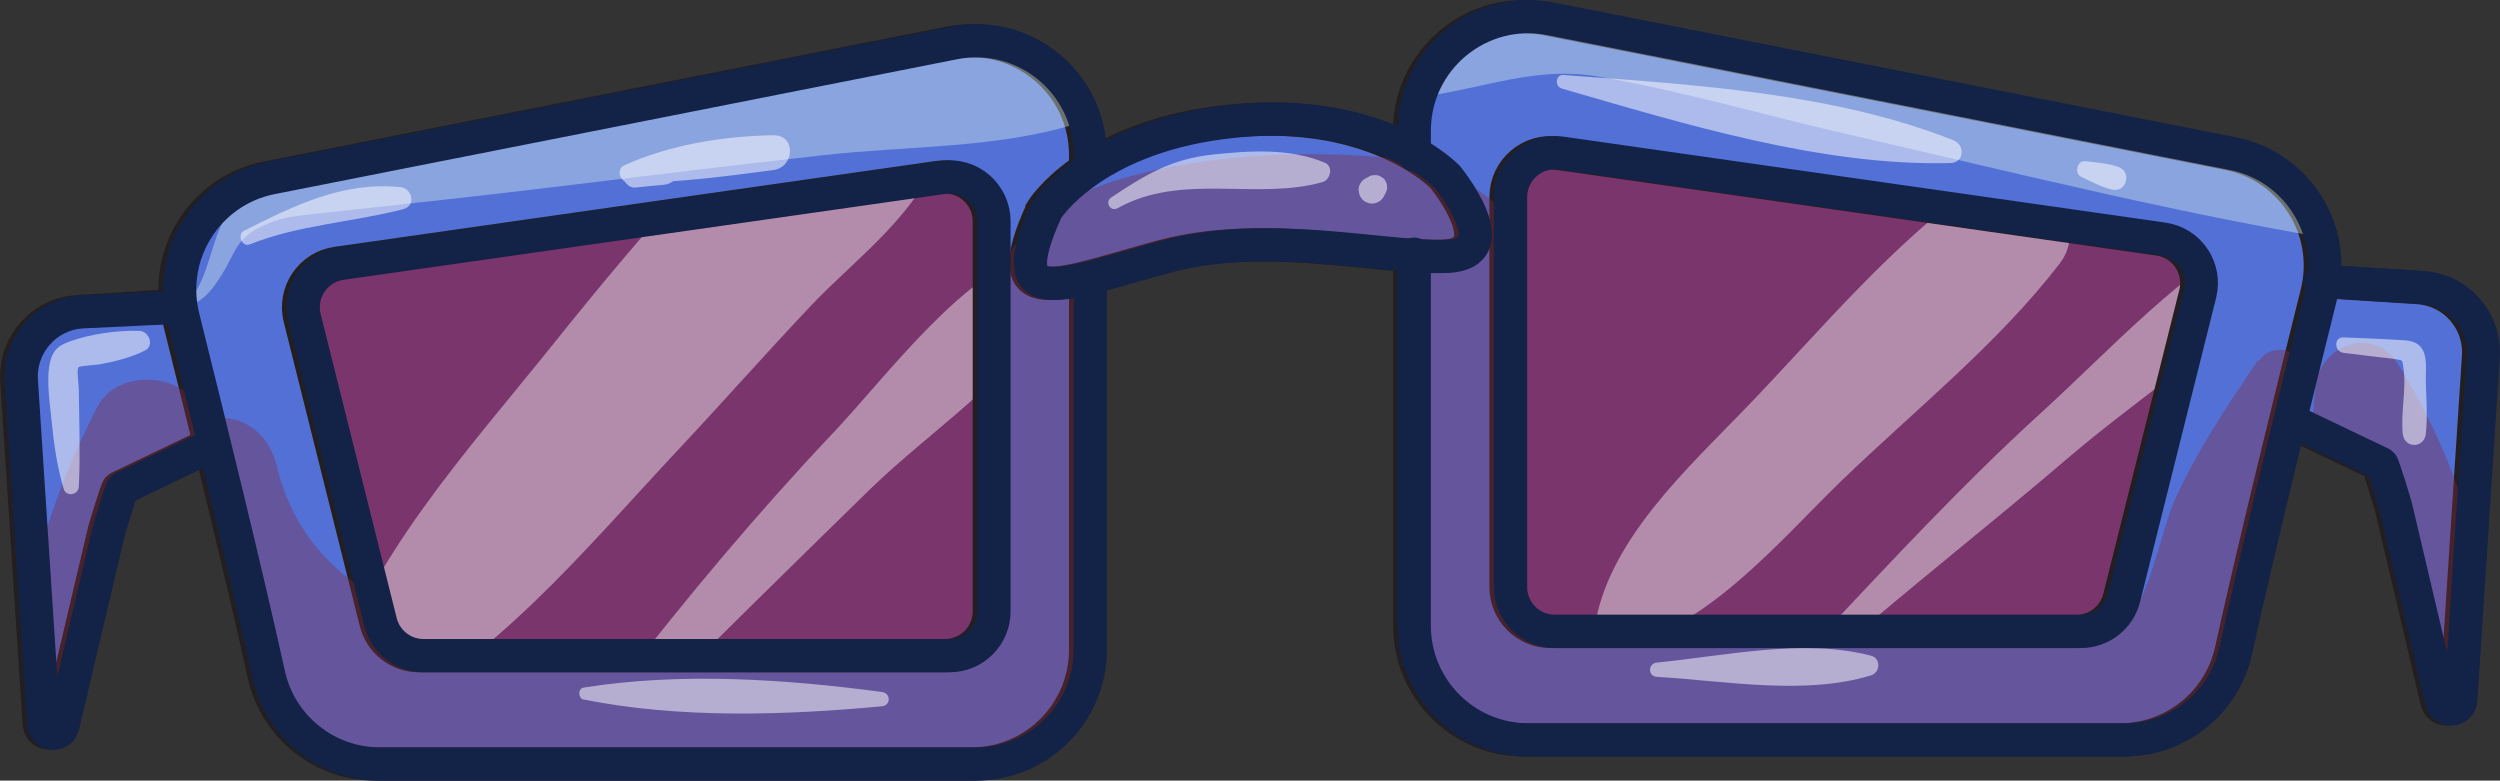 <?xml version="1.0" encoding="UTF-8"?>
<svg id="Calque_2" data-name="Calque 2" xmlns="http://www.w3.org/2000/svg" xmlns:xlink="http://www.w3.org/1999/xlink" viewBox="0 0 188.74 58.93">
  <rect x="0" y="0" width="188.74" height="58.93" fill="#333333" stroke="none"/>
  <defs>
    <style>
      .cls-1 {
        stroke: #132247;
        stroke-linecap: round;
        stroke-linejoin: round;
      }

      .cls-1, .cls-2 {
        fill: none;
      }

      .cls-1, .cls-3 {
        stroke-width: 2.51px;
      }

      .cls-4 {
        opacity: .52;
      }

      .cls-2, .cls-5, .cls-6, .cls-7, .cls-8 {
        stroke-width: 0px;
      }

      .cls-5 {
        fill: #d737b8;
      }

      .cls-6 {
        fill: #fff;
      }

      .cls-3 {
        fill: #5270d5;
        stroke: #231f20;
        stroke-miterlimit: 10;
      }

      .cls-9 {
        clip-path: url(#clippath);
      }

      .cls-10 {
        opacity: .43;
      }

      .cls-7 {
        fill: #eafdf1;
      }

      .cls-8 {
        fill: #82263e;
      }

      .cls-11 {
        opacity: .37;
      }
    </style>
    <clipPath id="clippath">
      <path class="cls-2" d="m182.59,21.86l-7.45-.48c.63-4.47-2.34-8.74-6.86-9.64L116.76,1.56c-5.33-1.05-10.29,3.02-10.29,8.45v1.67c-2.63-1.5-7.41-3.24-14.57-2.29-4.63.61-7.81,2.09-9.89,3.5v-1.06c0-5.43-4.96-9.5-10.29-8.45L20.21,13.56c-4.53.89-7.49,5.17-6.86,9.64l-7.45.48c-2.71.17-4.76,2.51-4.58,5.22l1.69,25.9c.06.85,1.26.95,1.45.12l3.47-14.72c.03-.13.94-3.14,1.05-3.21l6.91-3.31c1.5,6.16,3.06,12.66,4.09,17.38.87,3.95,4.37,6.76,8.41,6.76h45c4.76,0,8.62-3.86,8.62-8.62v-28.11c1.63-.4,3.62-1.03,5.82-1.61,6.47-1.72,13.69-.4,18.65-.06v27.96c0,4.76,3.86,8.62,8.62,8.62h45c4.05,0,7.54-2.81,8.41-6.76,1.04-4.72,2.59-11.21,4.09-17.38l6.91,3.31c.11.08,1.02,3.08,1.05,3.21l3.47,14.72c.19.83,1.4.72,1.45-.12l1.69-25.9c.18-2.71-1.88-5.04-4.58-5.22Zm-107.85,24.44c0,1.85-1.5,3.35-3.35,3.35H31.68c-1.54,0-2.88-1.05-3.25-2.54l-5.74-22.95c-.48-1.93.81-3.85,2.78-4.13l45.45-6.49c2.02-.29,3.82,1.28,3.82,3.32v29.44Zm91.05-23.96l-5.74,22.95c-.37,1.49-1.71,2.54-3.25,2.54h-39.71c-1.85,0-3.35-1.5-3.35-3.35V15.03c0-2.04,1.81-3.6,3.82-3.32l45.45,6.49c1.97.28,3.26,2.2,2.78,4.13Z"/>
    </clipPath>
  </defs>
  <g id="Layer_1" data-name="Layer 1">
    <g>
      <g>
        <g class="cls-10">
          <path class="cls-5" d="m31.28,25.83l.12-.11c2.24-2.02,1.86-5.54,0-7.62l-.14-.16c-2.23-2.48-7.03-1.95-8.53,1.1-3.68,7.46.48,19.2,2.4,26.75,2.37,9.3,16.06,7.04,16.38-2.22.24-6.89-.72-13.51-.87-20.36l-15.36,2.08c2.33,7.92,4.27,14.74,11.2,19.73l-2.01-2.62c.37,1.36.59,2.74.67,4.15.55,6.16,8.93,7.7,10.96,1.48,2.74-8.42,2.79-17.24,3.26-26l-15.79,2.14c1.71,4.93,3.2,9.81,4.14,14.95s2.34,9.43,5.82,13.49c5.44,6.34,13.77.48,14.62-6.06.55-4.21.29-8.26-.06-12.47-.15-1.78-.32-3.57-.39-5.35-.05-1.18-.05-2.36,0-3.54.49-2.14.21-2.33-.86-.57l-6.16,2.55h.74c-2.51-1.45-5.02-2.89-7.52-4.33,2.06,2.89,2.23,8.13,2.8,11.57.73,4.39,1.5,8.69,2.97,12.9,1.93,5.53,10.23,9.47,14.66,3.87,3.82-4.84,3.82-8.86,3.47-14.73s.25-11.29,1.71-16.88l-17.34-2.35c1.19,12.36,1.26,25.94,9.23,36.08,5.09,6.47,14.91.67,15.17-6.28.32-8.65-1.86-17.65-.29-26.22h-16.96c1.11,5.55,2.09,11.13,2.81,16.75.6,4.68,3.59,8.73,8.73,8.73,4.79,0,8.67-4,8.73-8.73.07-5.16.03-10.44-1.67-15.36-3.02-8.74-15.26-7.07-15.92,2.15-.31,4.39.21,8.8.13,13.21h17.47c-.87-7.18-1.94-14.32-3.31-21.42-1.62-8.37-15.37-8.42-16.96,0-1.96,10.36-.06,20.49-.51,30.9l15.17-6.28c-1.93-2.47-2.14-6.94-2.59-9.92-.68-4.51-1.1-9.06-1.56-13.6s-3.02-8.12-7.65-8.67c-4.24-.5-8.58,1.99-9.68,6.32-1.26,4.93-2.09,10.01-2.32,15.11-.16,3.41,1.24,8.9.24,11.75l2.26-3.87-.72.92,14.66,3.87c-3.16-8.95-2.41-35.09-17.06-32.74s-7.57,26.94-8.5,36.65l14.62-6.06c-2.02-2.19-2.02-7.23-2.78-10.03-1.16-4.3-2.73-8.45-4.6-12.49-3.38-7.28-15.34-3.63-14.98,4.06.39,8.22,1.16,16.33,1.86,24.52l10.39-2.82c-1.18-1.54-2.14-3-3.06-4.71l.44,3.37c1.96-7.61-.48-13.95-2.55-21.27-2.38-8.4-15.48-6.87-15.36,2.08.09,6.86-.64,13.48-.16,20.36l15.54-4.21c-1.58-3.26-2.98-6.56-4.21-9.97-.62-1.72-1.16-3.44-1.88-5.12-.27-.64-1.34-4.32-1.44-2.5l-8.17,4.69.2.09-1.93-7.37-.07.14c-2.51,5.43,3.71,10.73,8.41,6.49h0Z"/>
        </g>
        <g class="cls-10">
          <path class="cls-5" d="m119.13,16.91l.63-.83c3.18-4.21-4.48-8.99-7.21-4.22-2.79,4.87-2.71,11.22-3.17,16.71-.51,6.05-.64,12.09,1.08,17.97,2.18,7.42,13.09,7.58,15.21,0,2.61-9.36,4.53-18.95,6.73-28.41l-16.12-2.18c.94,10.46.97,21.62,4.51,31.6,2.64,7.44,14.02,8.51,16.2,0,2.4-9.36.51-19.11,2.87-28.39h-16.49c3.81,10.4,3.25,21.53,7.81,31.77,1.52,3.4,6.31,4.86,9.67,3.94,3.92-1.08,5.84-4.46,6.29-8.26,1.11-9.5,2.26-18.99,3.27-28.49h-17.09c.95,9.76,1.84,19.57,4.14,29.12,1.84,7.62,11.74,7.85,15.68,2.05,2.77-4.09,2.65-9.94,3.3-14.69.8-5.86,1.35-11.73,1.88-17.62l-16.14,2.18c1.14,4.3.6,8.93.9,13.34.35,5.08,1.36,9.65,3.67,14.21,3.08,6.1,14.23,5.14,15.37-2.01,1.25-7.89,2.54-15.74,3.36-23.69h-16.21c.18,7.17.36,14.35.53,21.52.26,10.66,15.19,10.22,16.26,0,.73-6.94,1.47-13.87,2.06-20.82l-15.77,2.13c.27,1.25.55,2.49.82,3.74,2.22,10.09,17.15,5.73,15.35-4.23-.23-1.26-.46-2.52-.68-3.77-.7-3.88-5.19-6.3-8.81-5.75-4.25.64-6.46,3.8-6.96,7.89-.85,6.93-1.54,13.87-2.26,20.82h16.26c-.19-7.17-.38-14.35-.58-21.52-.24-8.81-13.96-11.42-15.92-2.15-1.5,7.08-2.55,14.22-3.65,21.37,5.12-.67,10.24-1.34,15.37-2.01-1.69-3.32-1.7-7-1.86-10.65-.19-4.32-.65-8.52-1.38-12.79-1.34-7.84-14.51-7.85-15.85,0-.83,4.87-1.73,9.73-2.36,14.63-.37,2.85-.06,9.06-1.49,11.21l15.68,2.05c-2.04-8.1-2.93-16.26-3.6-24.56-.9-11.16-15.75-10.79-17.09,0-1.18,9.49-2.23,18.99-3.31,28.49l15.96-4.32c-3.87-8.63-2.85-18.78-6.11-27.67-2.74-7.49-14.28-8.74-16.49,0-2.39,9.4-.32,19.15-2.57,28.47h16.2c-3.18-8.59-3.37-18.09-4.3-27.13-.42-4.06-2.8-7.54-7.11-8.06-3.84-.46-8.12,1.83-9,5.88-2.08,9.5-4.46,19-6.11,28.58h15.21c-2.05-5.02-2.65-10.26-3.29-15.6-.6-5.03-.43-10.24-2.62-14.88l-2.5,6.14c.72-.29,1.39-.45,1.87-1.09h0Z"/>
        </g>
        <g class="cls-10">
          <path class="cls-6" d="m122.06,48.83c6.65-1.14,12.37-8.1,16.97-12.54,5.51-5.32,11.81-10.33,16.48-16.41,2.71-3.53-2.58-8.58-6.11-6.11-6.5,4.57-11.92,11.12-17.41,16.84-4.46,4.64-10.72,10.24-11.62,16.93-.13.95.95,1.42,1.69,1.29h0Z"/>
        </g>
        <g class="cls-10">
          <path class="cls-6" d="m138.64,49.17c5.75-4.98,11.75-9.69,17.53-14.63s12.62-9.15,17.18-14.91c1.16-1.46-.25-3.52-2.03-2.63-6.42,3.22-11.94,9.35-17.2,14.14-5.87,5.34-11.2,11.1-16.64,16.87-.73.77.37,1.84,1.16,1.16h0Z"/>
        </g>
        <g class="cls-10">
          <path class="cls-6" d="m27.68,54.64c9.5-4.54,16.4-13.09,23.49-20.65,3.4-3.63,6.69-7.36,10.11-10.97s8.41-7.1,9.85-12.26c1.19-4.28-2.7-7.19-6.59-6.59-4.93.76-8.6,5.45-11.84,8.96-3.82,4.13-7.4,8.44-10.92,12.83-6.53,8.15-14.01,16.2-17.16,26.33-.58,1.87,1.52,3.09,3.06,2.35h0Z"/>
        </g>
        <g class="cls-10">
          <path class="cls-6" d="m48.84,53.56c5.54-5.57,11.17-11.07,16.79-16.57,4.81-4.71,12.65-9.73,15.33-15.99.53-1.24-.36-3.04-1.93-2.51-6.49,2.16-11.68,9.48-16.25,14.32-5.67,6-10.87,12.23-15.94,18.75-1.08,1.39.68,3.33,2,2h0Z"/>
        </g>
      </g>
      <path class="cls-3" d="m14.91,22.95l-9.06.58c-2.71.17-4.76,2.51-4.58,5.22l1.69,25.9c.06.85,1.26.95,1.45.12l3.47-14.72c.03-.13.94-3.14,1.05-3.21l12.44-5.96c.27-.18.32-.56.1-.81l-6.56-7.13Z"/>
      <path class="cls-3" d="m71.68,3.24L20.16,13.42c-4.83.95-7.88,5.75-6.69,10.53,1.99,7.99,4.85,19.63,6.46,26.97.87,3.95,4.37,6.76,8.41,6.76h45c4.76,0,8.62-3.86,8.62-8.62V11.69c0-5.43-4.96-9.5-10.29-8.45Zm3.01,42.91c0,1.85-1.5,3.35-3.35,3.35H31.63c-1.54,0-2.88-1.05-3.25-2.54l-5.74-22.95c-.48-1.93.81-3.85,2.78-4.13l45.45-6.49c2.02-.29,3.82,1.28,3.82,3.32v29.44Z"/>
      <path class="cls-3" d="m173.48,21.13l9.06.58c2.71.17,4.76,2.51,4.58,5.22l-1.69,25.9c-.06.85-1.26.95-1.45.12l-3.47-14.72c-.03-.13-.94-3.14-1.05-3.21l-12.44-5.96c-.27-.18-.32-.56-.1-.81l6.56-7.13Z"/>
      <path class="cls-3" d="m106.43,9.87v37.37c0,4.76,3.86,8.62,8.62,8.62h45c4.05,0,7.54-2.81,8.41-6.76,1.61-7.33,4.47-18.98,6.46-26.97,1.19-4.78-1.86-9.58-6.69-10.53L116.71,1.42c-5.33-1.05-10.29,3.02-10.29,8.45Zm7.27,5.01c0-2.04,1.81-3.6,3.82-3.32l45.45,6.49c1.97.28,3.26,2.2,2.78,4.13l-5.74,22.95c-.37,1.49-1.71,2.54-3.25,2.54h-39.71c-1.85,0-3.35-1.5-3.35-3.35V14.89Z"/>
      <path class="cls-3" d="m78.67,15.85s3.29-5.28,13.19-6.59c11.73-1.55,17.07,4.1,17.07,4.1,0,0,4.75,5.79,0,5.99s-13.48-2.04-21.14,0-12.8,4.56-9.12-3.49Z"/>
      <g class="cls-11">
        <g class="cls-9">
          <path class="cls-8" d="m9.73,35.82l-.1.19c-1.18,2.32,1.24,5.04,3.65,3.65l.43-.25c1.2-.7,2.08-2.11,2.02-3.52s-.23-2.7-.45-4.1c-.58-3.7-6.34-4.2-7.95-1.04-2.71,5.31-4.65,10.84-5.63,16.73-.84,5.05-2.15,10.72,1.39,14.88,1.54,1.81,4.07.89,5.25-.68,2.62-3.46,1.66-8.51,2.34-12.63.79-4.77,2.27-9.47,4.17-13.91l-7.95-1.04c.17.99.44,1.94.82,2.87.44,1.26,1.42,2.62,2.85,2.85l.66.11-1.18-4.46c-.12.1-.23.22-.32.35h0Z"/>
          <path class="cls-8" d="m175.07,39.73c2.03-2.99,4.06-5.75,5.99-8.81l-6.14-.8c1.36,4.33,2.58,8.82,3.31,13.3.67,4.07-.19,8.72,2.98,11.77,1.32,1.28,3.74,1.46,5.04,0,3.31-3.72,1.81-8.86.76-13.35-1.21-5.16-3.17-9.81-5.95-14.31-1.86-3.01-5.94-1.52-6.26,1.7-.35,3.46-.42,6.8-.65,10.26-.03.52.67.62.92.25h0Z"/>
          <path class="cls-8" d="m169.89,33.58c1.14-1.38,2.28-2.76,3.42-4.15l-2.86-2.21c-2.38,3.57-4.51,6.65-6.3,10.61-.96,2.13-2.09,8.29-4.02,9.47-.86.52-3.73-.07-4.68-.11-2.24-.1-4.49-.21-6.73-.33-4.16-.23-8.33-.51-12.49-.84s-8.31-.71-12.46-1.13c-1.91-.2-3.83-.4-5.74-.6-.85-.09-2.03-.42-2.87-.3l-1.67-.2,1.34,2.06c.69-.24.73-10.24.84-11.51.3-3.69.99-7.58.73-11.29-.5-7.18-5.99-10.7-12.66-11.23s-15.57.04-21.88,2.67c-6.73,2.8-8.3,9.12-7.7,15.82.33,3.66.58,7.3.49,10.98-.05,1.87-.15,3.73-.33,5.59-.1.97-.05,2.27-.37,3.19-.64,1.79.14.84-1.29,1.62-1.57.84-4.81.58-6.59.75-2.21.21-4.43.38-6.64.51-4.75.29-9.51.48-14.27.5-9.53.04-19.04-.6-28.49-1.81l1.52,11.2c20.69-5.56,42.28,4.11,62.9-2.92,5.8-1.98,5.07-11.01-1.49-10.99-11.77.03-23.6.28-35.37-.17-9.56-.37-20.71-2.86-23.31-13.49-1.63-6.65-10.88-3.64-9.99,2.75,1.69,12.08,13.72,19.04,24.8,20.78,14.3,2.24,29.43,1.06,43.87,1.32l-1.49-10.99c-20.49,6.52-42.17-2.86-62.96,2.71-6.7,1.79-4.47,10.43,1.52,11.2,17.36,2.24,34.87,2.48,52.25.27,7.41-.94,14.05-1.84,15.55-10.34s.3-16.48.05-24.87c-.06-1.92-.19-2.86,1.62-3.8,1.6-.83,4.35-.67,6.13-.77,2.14-.12,4.28-.16,6.42-.18,1.31-.01,4.53-.58,5.66.23,1.25.88-.18,7.84-.36,9.85-.38,4.27-1.27,8.82-1.02,13.1.51,8.81,9.17,9.23,16.02,10.03,8.92,1.03,17.89,1.73,26.85,2.25,7.33.42,17.71,2.67,23.15-3.72,2.87-3.37,3.45-8.2,4.14-12.41.82-4.94.81-9.54.72-14.51-.05-2.4-3.4-2.29-3.65,0-.19,1.77-.39,3.55-.58,5.32-.02.14.19.22.28.12h0Z"/>
          <path class="cls-7" d="m14.13,23.22c1.2-.57,1.68-1.07,2.42-2.18,1.42-2.13,1.12-3.25,4.11-4.32,1.04-.37,2.18-.47,3.26-.59,6.3-.69,12.6-1.36,18.9-2.13s12.85-1.56,19.29-2.28,13.1-.51,19.06-2.35c2.95-.91,2.1-4.74-.69-5.07-6.79-.81-14.48.96-21.27,1.74s-14.01,1.77-21,2.87c-5.63.88-11.99,1.3-17.1,4.04-1.45.78-2.88,1.75-3.87,3.09-1.36,1.86-1.48,5.54-3.28,6.88-.17.13-.03.38.17.28h0Z"/>
          <path class="cls-7" d="m105.71,7.42c5.21-.21,9.56-2.56,14.95-1.64,6.29,1.07,12.53,2.92,18.76,4.34,12.83,2.95,25.83,6.22,38.83,8.29,3.82.61,5.55-4.88,1.64-5.93-13.64-3.68-27.82-6.16-41.68-8.87-6.01-1.17-12.26-3-18.42-3.06-2.31-.03-4.51.24-6.63,1.23-2.64,1.24-4.66,4.38-7.54,4.95-.39.08-.3.71.09.69h0Z"/>
        </g>
      </g>
      <path class="cls-1" d="m13.34,23.2l-7.15.34c-2.71.17-4.76,2.51-4.58,5.22l1.69,25.9c.06.85,1.26.95,1.45.12l3.47-14.72c.03-.13.94-3.14,1.05-3.21l6.45-3.09"/>
      <path class="cls-1" d="m82.31,11.69c0-5.43-4.96-9.5-10.29-8.45L20.51,13.42c-4.83.95-7.88,5.75-6.69,10.53,1.99,7.99,4.85,19.63,6.46,26.97.87,3.95,4.37,6.76,8.41,6.76h45c4.76,0,8.62-3.86,8.62-8.62v-27.84m-7.27,24.93c0,1.85-1.5,3.35-3.35,3.35H31.98c-1.54,0-2.88-1.05-3.25-2.54l-5.74-22.95c-.48-1.93.81-3.85,2.78-4.13l45.45-6.49c2.02-.29,3.82,1.28,3.82,3.32v29.44Z"/>
      <path class="cls-1" d="m175.22,21.22l7.67.49c2.71.17,4.76,2.51,4.58,5.22l-1.69,25.9c-.06.85-1.26.95-1.45.12l-3.47-14.72c-.03-.13-.94-3.14-1.05-3.21l-6.89-3.3"/>
      <path class="cls-1" d="m106.77,19.19v28.05c0,4.76,3.86,8.62,8.62,8.62h45c4.05,0,7.54-2.81,8.41-6.76,1.61-7.33,4.47-18.98,6.46-26.97,1.19-4.78-1.86-9.58-6.69-10.53L117.06,1.42c-5.33-1.05-10.29,3.02-10.29,8.45v1.82m7.27,3.19c0-2.04,1.81-3.6,3.82-3.32l45.45,6.49c1.97.28,3.26,2.2,2.78,4.13l-5.74,22.95c-.37,1.49-1.71,2.54-3.25,2.54h-39.71c-1.85,0-3.35-1.5-3.35-3.35V14.89Z"/>
      <path class="cls-1" d="m79.01,15.85s3.29-5.28,13.19-6.59c11.73-1.55,17.07,4.1,17.07,4.1,0,0,4.75,5.79,0,5.99-4.75.19-13.48-2.04-21.14,0s-12.8,4.56-9.12-3.49Z"/>
      <g class="cls-4">
        <path class="cls-6" d="m84.37,15.72c4.84-2.71,10.49-.57,15.47-1.97.6-.17.85-1.18.19-1.46-2.62-1.12-5.69-.92-8.48-.62-3.14.33-5.1,1.54-7.66,3.24-.5.33-.06,1.11.47.81h0Z"/>
        <path class="cls-6" d="m104.46,14.86l.14-.27.09-.22c.04-.12.04-.24.02-.37,0-.08-.02-.16-.06-.23-.04-.11-.1-.21-.19-.29l-.19-.14-.22-.09c-.12-.04-.24-.04-.37-.02-.12,0-.24.04-.34.11l-.27.14c-.3.16-.52.53-.5.87l.04.27c.05.17.13.32.26.45.09.1.2.17.32.21.12.06.25.09.39.09.18,0,.35-.05.51-.14.15-.09.27-.21.36-.36h0Z"/>
        <path class="cls-6" d="m18.86,18.45c3.7-1.48,7.77-1.67,11.59-2.66.98-.25.68-1.57-.22-1.66-4.31-.45-8.08,1.41-11.8,3.29-.56.28-.16,1.27.43,1.03h0Z"/>
        <path class="cls-6" d="m47.96,14.16l2.22-.22c.49-.05.92-.39.92-.92,0-.46-.42-.97-.92-.92l-2.22.22c-.49.05-.92.39-.92.92,0,.46.42.97.92.92h0Z"/>
        <path class="cls-6" d="m47.48,13.8c3.6.01,7.32-.49,10.9-.96,1.62-.21,1.75-2.66,0-2.63-3.78.07-7.8.71-11.25,2.27-.66.3-.3,1.31.36,1.31h0Z"/>
        <path class="cls-6" d="m117.89,6.68c9.24,2.67,19.64,5.88,29.37,5.63,1.03-.03,1.11-1.36.23-1.71-9.03-3.61-19.85-4.22-29.46-4.94-.59-.04-.68.86-.14,1.01h0Z"/>
        <path class="cls-6" d="m157.13,13.35c.75.36,1.49.76,2.3.96,1.12.27,1.56-1.35.47-1.72-.79-.27-1.63-.32-2.46-.42-.62-.08-.87.92-.32,1.18h0Z"/>
        <path class="cls-6" d="m5.95,36.75c.12-2.45.03-4.92,0-7.38,0-.26-.18-1.46-.02-1.65.1-.1,1.36-.17,1.56-.21,1.22-.22,2.34-.5,3.44-1.04.75-.36.33-1.46-.4-1.49-1.61-.06-3.75.24-5.27.8-.79.29-1.22.59-1.45,1.43-.36,1.33-.04,3.25.09,4.61.17,1.74.41,3.4.9,5.07.19.65,1.12.5,1.15-.16h0Z"/>
        <path class="cls-6" d="m176.94,26.64l2.53.31c.42.05.85.08,1.27.15.66.12.62,0,.71.67.24,1.61-.22,3.34-.05,4.98.11,1.12,1.62,1.12,1.74,0,.14-1.31.03-2.66,0-3.98-.02-.76.15-1.85-.33-2.5-.44-.6-1.15-.57-1.82-.61-1.35-.09-2.7-.13-4.05-.19-.77-.04-.73,1.09,0,1.17h0Z"/>
        <path class="cls-6" d="m44.07,52.81c7.23,1.45,15.2,1.2,22.51.51.7-.07.68-.99,0-1.08-7.29-.97-15.23-1.5-22.51-.33-.46.07-.44.82,0,.91h0Z"/>
        <path class="cls-6" d="m125.09,51.1c5.16.3,11.13,1.42,16.16-.11.72-.22.76-1.3,0-1.49-5.09-1.33-11.03.02-16.16.52-.69.07-.7,1.04,0,1.08h0Z"/>
      </g>
    </g>
  </g>
</svg>